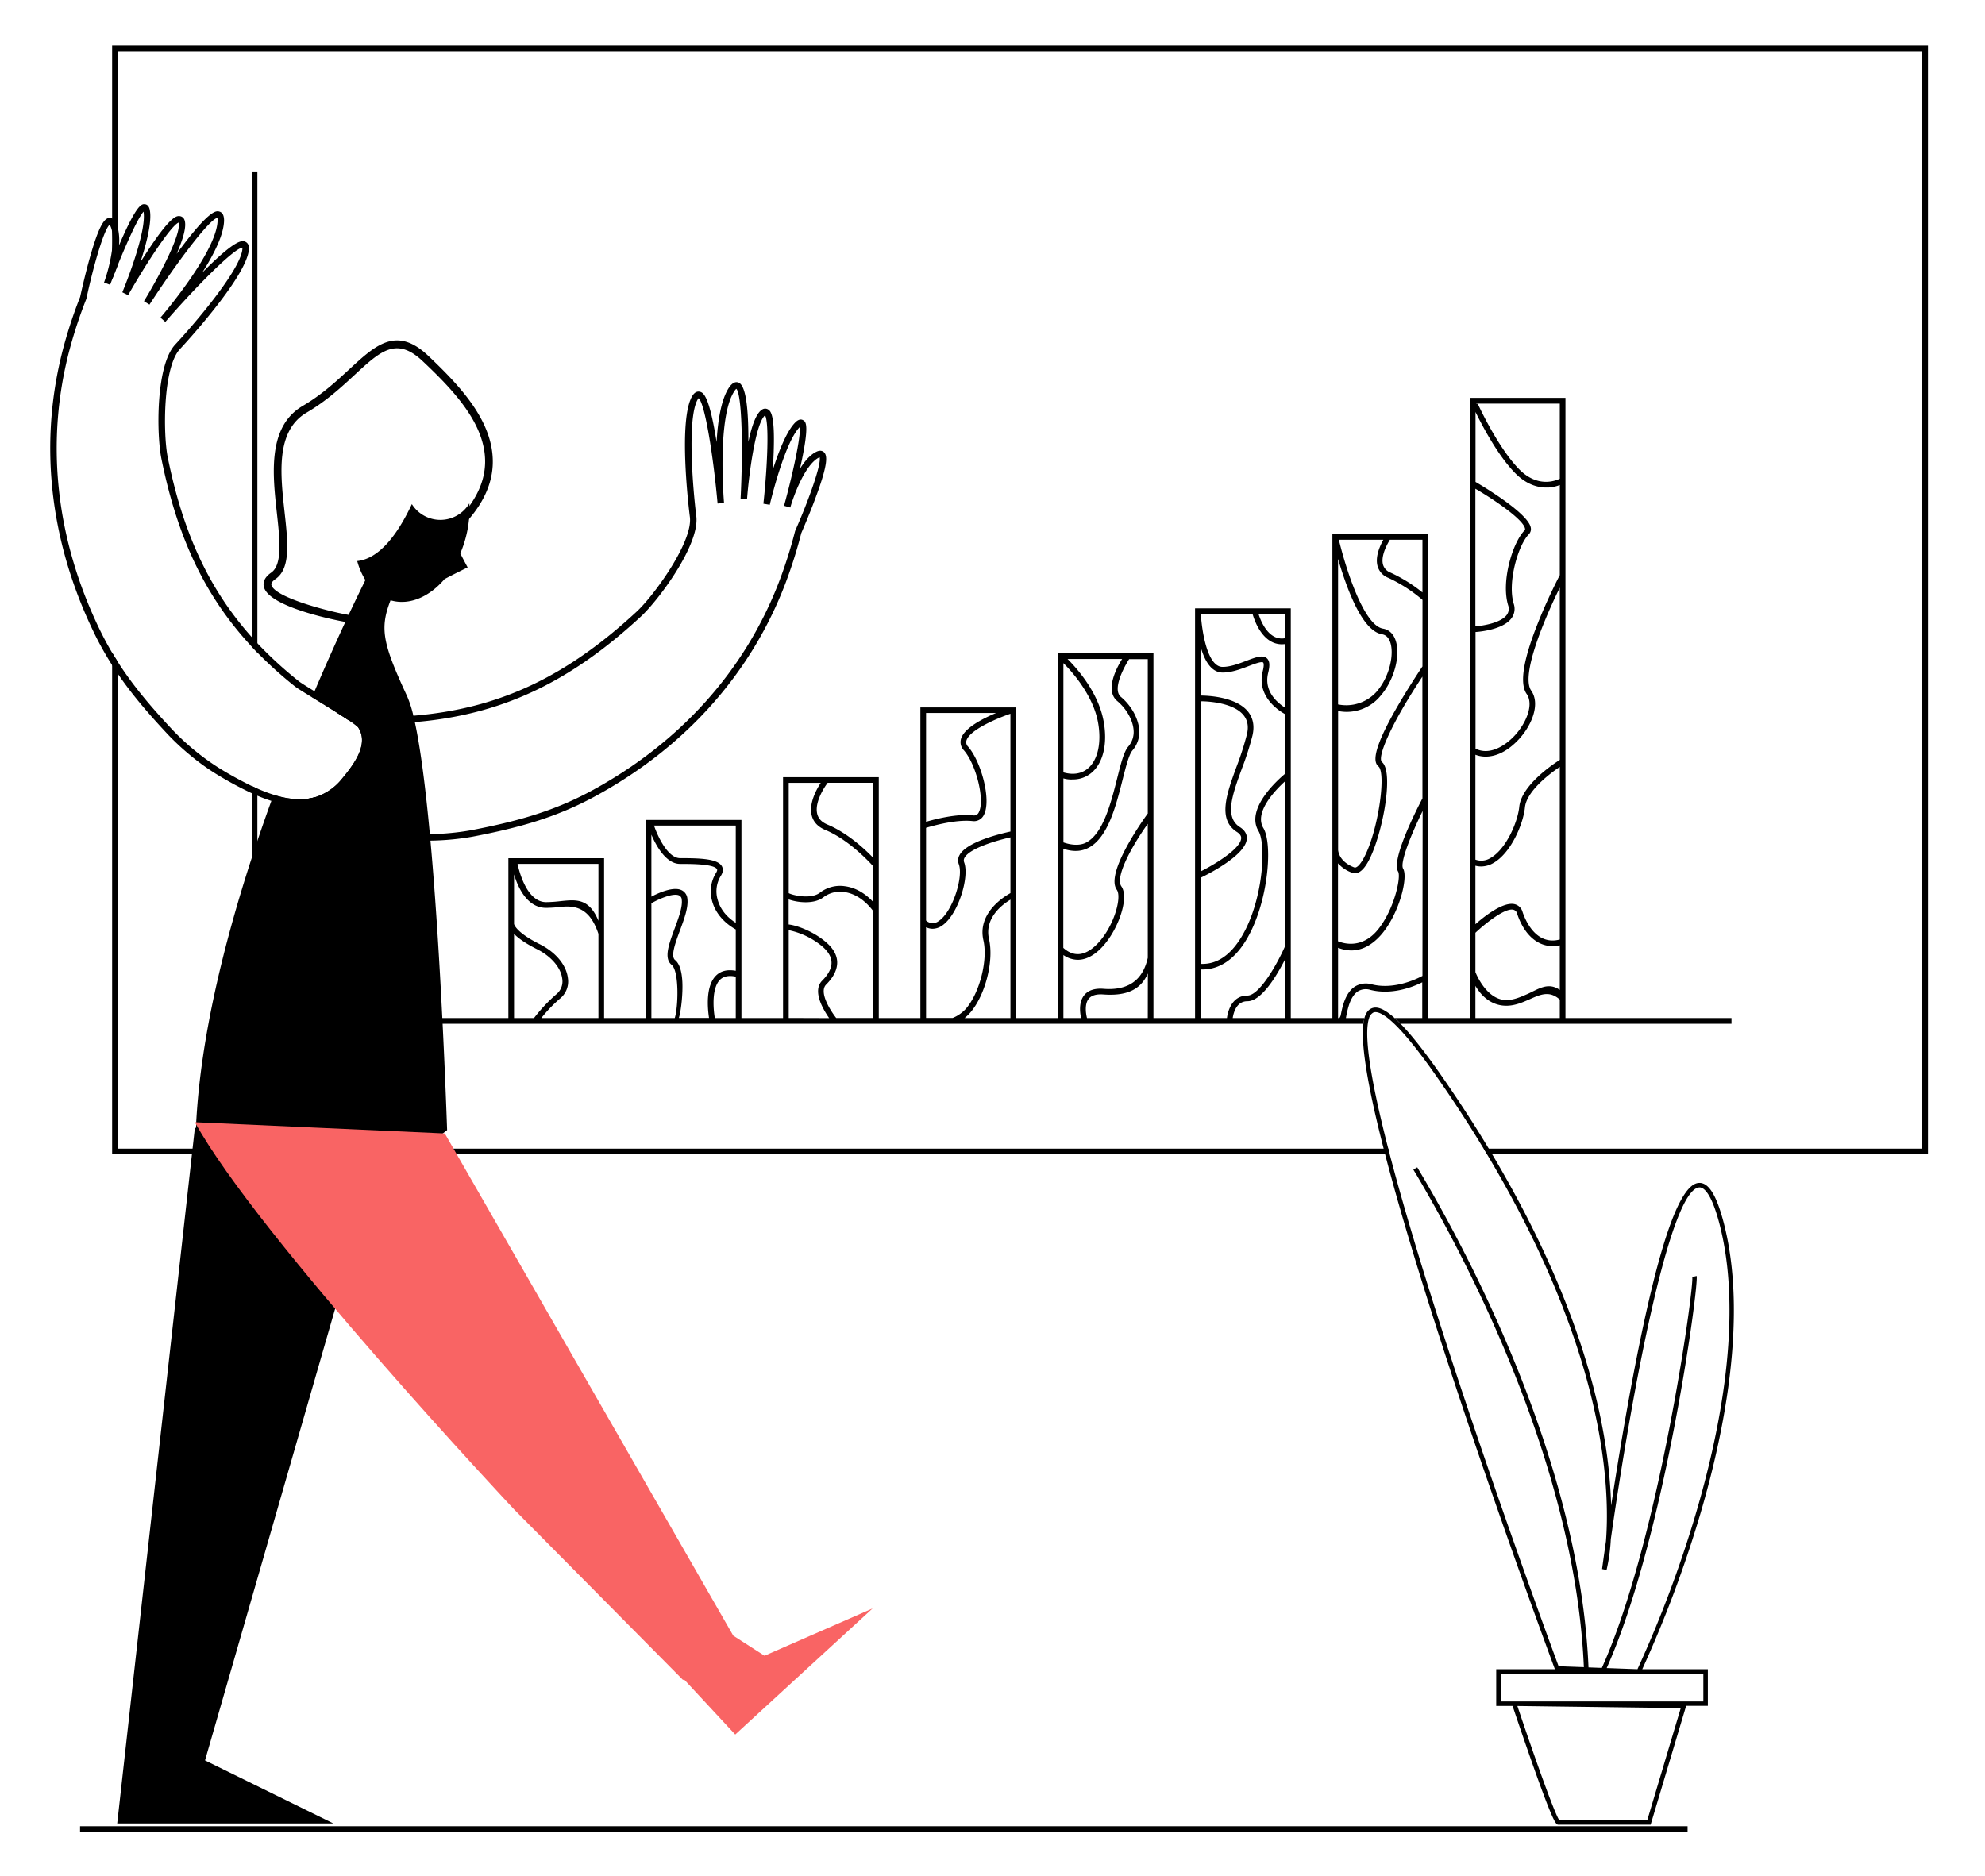 <svg id="Capa_1" data-name="Capa 1" xmlns="http://www.w3.org/2000/svg" viewBox="0 0 881.66 833.19"><title>Mesa de trabajo 49</title><path d="M616.65,510.24H52.32V294q-1.29-2-2.52-4.09V512.76H617.3C617.08,511.91,616.86,511.07,616.65,510.24ZM49.8,20.24V124.15c.82-2.13,1.67-4.29,2.52-6.41v-95H853.8V510.24H659.05l1.51,2.52H856.32V20.24Z"/><path d="M114.32,76.5V289.89c-.86-.88-1.69-1.76-2.52-2.65V76.5Z"/><path d="M299.16,453.26a.37.37,0,0,1-.25.12Z"/><path d="M366,200.9c-.47-.46-1.55-1.11-3.35-.25-2.8,1.34-5.26,4.23-7.33,7.56l.15-.66c4.23-19.13,2.43-20.2,1.25-20.9-.7-.41-1.85-.6-3.37.88-3.87,3.74-7.49,13-10.11,21.2.09-1.36.17-2.75.24-4.15,1.05-20.61-1.23-22-2.33-22.7a2.51,2.51,0,0,0-2.75.12c-2.61,1.67-4.59,7.52-6,14.27,0-9.18-.26-24.94-4.47-26.37-1.36-.46-2.69.23-4,2.07-3.58,5.17-5.1,14.82-5.65,24.39-3.37-21.38-6.1-22-7.45-22.35-.86-.21-2.13-.06-3.29,1.8-6.46,10.37-1.53,50.86-1.12,53.84h0c1.39,11.06-16,35-23.71,42.1-31.39,29.06-61.36,43.11-99.08,46.18q-3.28.27-6.66.43c-1,.05-5.45-.29-10.15-.65-4.43-.34-8.19-.61-11.33-.8-2.25-.15-4.18-.25-5.81-.31,1.74,1.1,3.41,2.17,4.85,3.13,1.8.11,3.67.24,5.48.37,2.41.16,4.71.34,6.59.48,6,.46,9.38.71,10.51.65,2.43-.11,4.81-.27,7.17-.47h0c38.2-3.19,68.58-17.46,100.38-46.89,7.85-7.27,26.2-31.89,24.61-44.58-1.48-11.76-4.24-44,.72-52a2.73,2.73,0,0,1,.3-.41c2.84,2.41,6.56,25.87,8.43,46.79l2.87-.25h0c-.05-.59-3.23-38.38,4.71-49.84a4.11,4.11,0,0,1,.75-.88c2.56,2.75,3,27.25,1.88,48.92l2.87.18c1-12.84,4-34,8-37.29,1.86,3,1.11,22.32-.73,39.24l2.83.48c.07-.28,6.52-27.75,13.34-34.56.48,4.19-3.06,20.73-7,35l2.78.77c1.46-5.17,6.61-19.26,12.86-22.26l.17-.07c.85,3.08-4.84,19.05-10.84,32.64l-.08.23a203.94,203.94,0,0,1-6.85,21.77c-15.12,39.88-44.17,72.31-84,93.76-17,9.13-33.38,13.5-52.81,17.25a113,113,0,0,1-18.5,1.77c-2.61,0-5.19,0-7.6-.22-16.11-1.3-33.08-3.68-41.6-13.82a21.22,21.22,0,0,1-1.78-2.42,21.85,21.85,0,0,1-3,.66,22.56,22.56,0,0,0,1.72,2.57,29.94,29.94,0,0,0,10.83,8.57c9.12,4.52,21.15,6.31,33.59,7.31,2,.16,4.22.24,6.42.24.56,0,1.11,0,1.67,0A115.79,115.79,0,0,0,210,371.64c19.69-3.79,36.35-8.23,53.62-17.53,40.47-21.79,70-54.74,85.35-95.28a207,207,0,0,0,6.92-22c.43-1,3.65-8.36,6.46-16C368,205.67,367.41,202.29,366,200.9Z"/><path d="M190.16,158c-14.09-13.31-23.35-4.75-35.07,6.09-5.75,5.31-12.26,11.33-20.61,16.2-15.75,9.19-13.4,30.45-11.51,47.52,1.31,11.85,2.55,23.05-2.54,26.57-3.54,2.45-3.66,5-3.14,6.61,2.48,8,26.86,13.58,36.07,15.28a34.26,34.26,0,0,0,3.44.54h.66l12.82-11.47,6-5.38,21.3-19.06,3.07-2.74,1.16-1a71.09,71.09,0,0,0,6.47-6.56h0c6.93-8.07,10.49-16.47,10.6-25.09C219.13,187,204.19,171.29,190.16,158Zm9.37,76.56-.26.23-.77.69-20.4,18.26-10.8,9.66-11.11,9.94c-.37,0-.82-.11-1.37-.2h0c-7.76-1.28-32.49-7.53-34.24-13.18-.1-.3-.39-1.24,1.81-2.76,6.77-4.69,5.49-16.31,4-29.76-1.87-16.93-4-36.11,9.83-44.18,8.67-5.06,15.33-11.22,21.21-16.65,7.35-6.8,12.86-11.9,18.9-11.9,3.5,0,7.17,1.71,11.48,5.79,13.5,12.74,27.88,27.77,27.66,44.91-.09,6.56-2.43,13.05-7,19.38A62,62,0,0,1,199.53,234.6Z"/><path d="M173.46,266.67c-4.85,12.5-3.55,19.07,7.33,42.52a49.85,49.85,0,0,1,2.81,8.74c.22.9.44,1.85.65,2.83h0c2.61,12,4.83,29.86,6.68,49.83.09,1,.18,1.91.26,2.87,2.34,25.89,4.07,54.89,5.27,78.78,0,.85.09,1.69.13,2.52,1.34,27.24,2,47.24,2,47.24-.62.5-1.24,1-1.86,1.46q-4.87,3.78-9.63,6.78c-1.39.89-2.78,1.73-4.15,2.52a93.79,93.79,0,0,1-19.71,8.65c-27.88,8.48-50.45-.55-63.59-8.65-1.39-.86-2.68-1.7-3.85-2.52-1.51-1.05-2.84-2-4-2.94h0A53.75,53.75,0,0,1,87,503.14c0-.71,0-1.43.09-2.14,0-.47,0-.94.06-1.42s0-.7,0-1.05C89.15,461,99.38,419.32,111.8,381.15q1.24-3.84,2.52-7.62,3.06-9.07,6.23-17.81c.32-.9.64-1.79,1-2.68a38.57,38.57,0,0,0,11.64,2,25.13,25.13,0,0,0,3.81-.28,21.85,21.85,0,0,0,3-.66A24.56,24.56,0,0,0,152,345.81C158.16,338.44,163.77,330,159,323a28.25,28.25,0,0,0-4.46-3.31c-1.44-1-3.11-2-4.85-3.13-3.37-2.13-7-4.35-9.64-6l-1.44-.88c.38-.9.76-1.79,1.13-2.68,5.06-11.9,9.75-22.32,13.66-30.75.5-1.08,1-2.12,1.45-3.13h0c3.17-6.76,5.74-12,7.44-15.46a31.67,31.67,0,0,1-3.63-8.43c10.28-1.1,18.44-12.83,24.27-25.31a14.94,14.94,0,0,0,25.53-.32A49,49,0,0,1,207,238.27a51,51,0,0,1-2.55,7.57c1.76,3.44,3.26,6.21,3.26,6.21s-6.4,3.12-10.25,5.19c-6.59,7.71-15.21,11.64-23.31,9.6Z"/><path d="M114.32,350.29v3.12c2.09.88,4.17,1.66,6.23,2.31.32-.9.64-1.79,1-2.68A70,70,0,0,1,114.32,350.29Zm47-28.89a7.05,7.05,0,0,0-1.35-1.3c-1-.81-2.49-1.86-4.52-3.19-3.24-2.14-7.83-5-13.94-8.74l-1.82-1.11c-3.3-2-6.13-3.79-6.8-4.32a173.83,173.83,0,0,1-18.58-17Q113,284.35,111.8,283c-19-21.29-30.59-46.46-37.31-79.91-2.07-10.3-2.15-39.87,5.41-48,.29-.3,29.8-31.91,30.65-44.34.15-2.18-.79-3-1.61-3.38-1.28-.54-3.88-1.61-19.13,13.75C95,113,99.39,104.31,99.52,98c0-2.23-.63-3.57-2-4s-4.33-1.33-19.07,18.76c2.78-6.33,4.6-12.23,3.47-15.11A2.51,2.51,0,0,0,79.76,96c-1.3-.11-4-.29-15.19,17-.76,1.18-1.51,2.35-2.23,3.51,2.68-8.19,5.17-17.81,4.22-23.11-.37-2.08-1.41-2.61-2.21-2.68-1.38-.12-3.46-.31-11.23,17.67l-.27.62a24.17,24.17,0,0,0-.53-7.86,11.17,11.17,0,0,0-1-2.56A3.36,3.36,0,0,0,49.8,97a2.34,2.34,0,0,0-1.33-.2c-2,.29-4.39,2.71-8.75,18.32-2.18,7.84-3.89,15.7-4.12,16.75a208,208,0,0,0-7.26,21.86C17.05,195.6,21.68,239.59,41.72,281a140.67,140.67,0,0,0,8.08,14.46q1.23,1.93,2.52,3.82c6.49,9.53,14,18.19,22.59,27.34a108.9,108.9,0,0,0,9.26,8.6,99.92,99.92,0,0,0,11.59,8.43,156.17,156.17,0,0,0,16,8.69q1.26.58,2.52,1.11c2.09.88,4.17,1.66,6.23,2.31a42.28,42.28,0,0,0,12.65,2.16,28.54,28.54,0,0,0,5.49-.52,24.92,24.92,0,0,0,3.05-.81,27.53,27.53,0,0,0,12.5-8.9C158.37,342.69,168,331.08,161.33,321.4ZM152,345.81A24.56,24.56,0,0,1,140,354.13a21.85,21.85,0,0,1-3,.66,25.13,25.13,0,0,1-3.81.28,38.57,38.57,0,0,1-11.64-2,70,70,0,0,1-7.2-2.75c-.83-.36-1.67-.75-2.52-1.15a165.83,165.83,0,0,1-14.54-8A109.74,109.74,0,0,1,77,324.61c-9.58-10.19-17.76-19.75-24.69-30.6q-1.29-2-2.52-4.09c-1.94-3.26-3.76-6.65-5.49-10.22C24.57,239,20,195.67,31.12,154.5a204.24,204.24,0,0,1,7.2-21.66l.07-.23c3.09-14.53,7.83-30.81,10.33-32.81l.09.16a9.88,9.88,0,0,1,1,3,27.61,27.61,0,0,1,0,7.66,73.21,73.21,0,0,1-3.6,14.88l2.7,1,.9-2.38c.82-2.13,1.67-4.29,2.52-6.41,4.45-11,9.18-21.23,11.43-23.69,1.54,9.51-9.32,35.56-9.43,35.82l2.58,1.27c8.43-14.8,19.16-30.94,22.4-32.23,1.43,4.81-8.61,23.87-15.37,34.91l2.44,1.53c11.8-18.21,26.49-37.82,30.17-38.55a4.2,4.2,0,0,1,.1,1.15c-.28,14-25.13,42.88-25.38,43.17L73.43,143c13.78-15.86,30.53-32.7,34.24-33a2.68,2.68,0,0,1,0,.52c-.64,9.31-21.77,33.86-29.85,42.53-8.72,9.36-8.27,40.06-6.16,50.54,7.09,35.25,19.49,61.47,40.13,83.64.83.89,1.66,1.77,2.52,2.65A180.3,180.3,0,0,0,131.11,305c.79.63,3.25,2.16,7.46,4.74l1.44.88c2.66,1.63,6.27,3.85,9.64,6,1.74,1.1,3.41,2.17,4.85,3.13A28.25,28.25,0,0,1,159,323C163.77,330,158.16,338.44,152,345.81Z"/><path d="M86.56,501,52.06,810h96l-57-28L165,525.29S131,445.33,93.56,501Z"/><path d="M387.56,714.5l-48,21-13.87-8.92L197.56,503.5l-111-5c27.59,50.37,141.78,172,141.78,172l75.06,75.79.37-.33,22.79,24.55Z" fill="#f96464"/><path d="M755.05,673.08c10.8-36.46,21.38-88.66,10.48-130.2-3.19-12.14-6.67-17.69-11-17.41-8.77.55-18.36,28.88-29.32,86.6-3.87,20.44-7.2,41-9.6,56.72a216.21,216.21,0,0,0-3.1-30.45c-7.84-45.65-28.45-89.74-49.66-125.45-.5-.85-1-1.69-1.51-2.52-7.47-12.43-15-23.8-22-33.81-7.31-10.44-12.87-17.28-17.14-21.67l-.13-.13c-.88-.9-1.71-1.69-2.48-2.39l-.15-.13c-5.78-5.21-8.71-5.12-10.55-4.15-1.09.57-2.18,1.67-2.87,4.15a.65.65,0,0,0,0,.13,16.14,16.14,0,0,0-.46,2.39s0,.08,0,.13c-.82,6.61.34,19.45,6.4,44.86q1.21,5.06,2.64,10.62c.21.83.43,1.67.65,2.52,6,23.06,14.74,52.18,26,86.82,23,70.79,49.11,141.07,49.37,141.77H664.56V757.8h7.28c.09.26.19.58.32,1,1.32,3.94,4.86,14.4,8.51,24.76,9.54,27,10.51,27,11.53,27h40.95l15.47-51.79.29-1h9.65V741.49H729.43A526.83,526.83,0,0,0,755.05,673.08Zm-111.9-74C631.09,562,622.83,534,617.3,512.89c-.22-.85-.44-1.69-.65-2.52-8.5-32.95-10.09-48.48-9.13-55.48a13.13,13.13,0,0,1,.55-2.52,4.11,4.11,0,0,1,1.79-2.51c1-.55,3-.42,6.69,2.51.85.68,1.8,1.51,2.85,2.52,4.24,4.09,10.14,11.1,18.34,22.81,6.8,9.71,14.07,20.69,21.31,32.67l1.51,2.52c21.3,35.68,42.11,79.88,50,125.62,3.55,20.61,3.51,36.21,2.75,46.07-1.1,7.65-1.71,12.28-1.73,12.42l2,.39a77.84,77.84,0,0,0,1.88-13.65c9.48-66.91,26.38-155.46,39.29-156.27,1.69-.13,5.19,1.81,8.89,15.91,10.79,41.1.27,92.89-10.45,129.1a521,521,0,0,1-25.89,69l-13.61-.5h-.06c25.77-57.68,41-169.91,39.95-174.18l-1.94.47c.85,4.7-14.81,117.54-40.16,173.63l-5.93-.22c-3.86-91.55-53.69-184.51-75-220.35-.5-.84-.85-1.44-1.05-1.79l-1.74,1c.2.35.57,1,1.08,1.81C650,557,699.61,649.52,703.49,740.57l-11.22-.41C689.62,733,665,666.28,643.15,599.09Zm88.51,209.46h-39.1c-2.17-3-12-31-18.29-49.79-.11-.31-.21-.62-.31-.92l71.79.92h.78Zm24.9-65.06V755.8h-90V743.49Z"/><rect x="35.56" y="811.24" width="714" height="2.53"/><path d="M695.32,452.24V176.74H652.8v275.5H634.32v-215H591.8v215H573.32v-182H530.8v182H512.32v-162H469.8v162H451.32v-138H408.8v138H390.32v-107H347.8v107H329.32v-88H286.8v88H268.32v-71H225.8v71H114.32V350.29c-.83-.36-1.67-.75-2.52-1.15V454.76H605.56a16.14,16.14,0,0,1,.46-2.39.65.65,0,0,1,0-.13h-8.22l.14-.74c.6-3.12,1.73-8.92,5.24-11.16a6.82,6.82,0,0,1,5.53-.61c9.7,2.42,19.18-1.45,23-3.38v15.89H619.48l.15.13c.77.7,1.6,1.49,2.48,2.39H769.06v-2.52Zm-467,0V414.85c1.8,1.83,4.88,4.14,10.17,6.78,6.36,3.18,10.67,8.24,11.24,13.2a7.3,7.3,0,0,1-2.48,6.7,72.11,72.11,0,0,0-10.07,10.71Zm37.48,0H240.44a60.56,60.56,0,0,1,8.43-8.77,9.75,9.75,0,0,0,3.37-8.93c-.68-5.89-5.4-11.56-12.61-15.17-10.74-5.37-11.3-8.91-11.31-8.95v-22c1.69,5.62,5.75,14.87,14.24,14.87a63,63,0,0,0,6.7-.45c7.17-.76,12.94,1.2,16.54,12Zm0-43.23C261.63,399,256,399.56,249,400.3a60.73,60.73,0,0,1-6.43.44c-8.34,0-11.84-13-12.7-17H265.8Zm33.11,44.37.25-.12A.37.37,0,0,1,298.91,453.38Zm.78-1.14H289.32v-51c3.71-2.11,9.83-4.68,12.34-3.46a2.12,2.12,0,0,1,1.15,1.9c.4,3.2-1.42,8.11-3.19,12.87-2.5,6.76-4.87,13.14-1.35,16S301.22,447.72,299.69,452.24Zm27.11,0h-9.3c-.75-4.35-1.4-13.53,2.4-17.11,1.59-1.49,3.9-1.92,6.9-1.29Zm0-21c-3.61-.66-6.51,0-8.63,2-4.91,4.62-3.85,15-3.24,18.95H301.52c1-3.06,1.84-10.92,1.55-16.16-.27-4.86-1.36-8.08-3.22-9.57-2.09-1.67.16-7.75,2.15-13.11,1.86-5,3.79-10.24,3.31-14.06a4.6,4.6,0,0,0-2.54-3.85c-3.65-1.78-10.17,1.14-13.45,2.86V370.76c2.14,5,6.53,13,12.74,13,4.91,0,15.14,0,16.4,2.36.19.37,0,.94-.45,1.68A15.49,15.49,0,0,0,316.23,400c1.32,5.23,5.07,9.78,10.57,12.88Zm0-21.3c-5.31-3.39-7.35-7.54-8.12-10.57a13,13,0,0,1,1.43-10.21c1.31-2,1-3.41.57-4.28-1.82-3.41-9.51-3.68-18.62-3.68-5.52,0-10-9.9-11.58-14.48H326.8Zm23.52,42.26v-39a33.91,33.91,0,0,1,14.92,7.23c2.62,2.25,4,4.58,4.08,7,.1,2.58-1.3,5.34-4.15,8.2-1.72,1.71-3.09,5.14.17,11.72a39.63,39.63,0,0,0,2.94,4.91Zm37.48,0H371.41c-2.56-3.25-7.81-11.5-4.46-14.85s5-6.76,4.9-10.08c-.12-3.1-1.79-6.05-5-8.77-5.68-4.87-13-7.46-16.56-7.84V399.52c3.7,1.37,11.31,2.34,15.53-1a12.25,12.25,0,0,1,9.18-2.27c3.27.44,8.09,2.26,12.77,8.35Zm0-51.58c-4.57-4.9-9.16-6.5-12.43-6.94a14.65,14.65,0,0,0-11.1,2.79c-3.94,3.16-12.16,1.26-13.95.27v-49h14.24c-2.06,3.12-5.13,9-4.13,14,.62,3.16,2.69,5.49,6.14,6.93,10.25,4.27,19.24,13.87,21.23,16.08Zm0-19.62c-3.7-3.84-11.41-11-20.25-14.71-2.65-1.1-4.17-2.75-4.63-5.05-1.05-5.14,3.39-11.81,4.72-13.52H387.8Zm23.52-64.28h31.11c-6,2.5-14.3,6.76-15.61,11.57a5.23,5.23,0,0,0,1.29,5c5.53,6.33,9.39,22.26,6.66,27.49a2.32,2.32,0,0,1-2.57,1.42c-7.35-.81-17.05,1.73-20.88,2.85ZM448.8,452.24H428.42a18.48,18.48,0,0,0,2.61-2.51c6.62-7.71,10.48-22.9,8.26-32.51-2.16-9.36,5.8-15.35,9.51-17.59Zm0-55.51c-3.08,1.69-14.76,9-12,21,2,8.79-1.65,23.23-7.72,30.3a16,16,0,0,1-5.94,4.16H411.32V411.88a6.64,6.64,0,0,0,2.91.69,7.53,7.53,0,0,0,4.24-1.42c7.14-4.87,12.21-21.61,9.77-28.09a2.36,2.36,0,0,1,.2-2.09c2.36-4.21,14.24-7.63,20.36-9Zm0-27.35c-4.6,1-19.33,4.56-22.56,10.36a4.84,4.84,0,0,0-.36,4.2c2.06,5.51-2.7,20.94-8.84,25.12a4.35,4.35,0,0,1-5.72-.15V367.73c3-.9,13.26-3.79,20.6-3A4.87,4.87,0,0,0,437,362c3.45-6.61-1.22-23.72-7-30.32a2.72,2.72,0,0,1-.75-2.67c1.33-4.86,14.19-10.14,19.54-11.95Zm23.52-74.8c3.46,3.38,13.05,13.88,15.35,26.15,1.68,9,0,16.86-4.45,20.6-2.8,2.38-6.55,3-10.9,1.77Zm0,51.19a12,12,0,0,0,4.18.47,12.61,12.61,0,0,0,8.35-3c5.2-4.39,7.18-13,5.31-23-2.41-12.82-11.85-23.38-16-27.51h24.25c-2.06,3.28-8,13.85-2.14,18.71,4,3.35,6.85,8.33,7.21,12.69a9.88,9.88,0,0,1-2.36,7.52c-1.94,2.26-3.24,7.43-4.89,14-2.78,11-6.24,24.73-13.9,28.67-2.66,1.37-6.44,1.13-10-.12ZM509.8,452.24h-27c-.55-2.17-1.08-6.19.71-8.5,1.2-1.55,3.39-2.21,6.48-2,10.39.79,16.69-2.1,19.84-9.32Zm0-26.77c-1.53,6.87-5.81,14.84-19.64,13.77-4-.31-6.92.68-8.68,2.95-2.38,3.07-1.84,7.61-1.29,10.05h-7.87v-28a11.25,11.25,0,0,0,6.41,2.11c3,0,6-1.3,9-3.9,8.34-7.29,14.15-23.39,10.35-28.7-3-4.27,5.12-18.61,11.71-27.78Zm0-64.12c-3.79,5.24-18.74,26.92-13.77,33.88,2.54,3.56-1.83,18.24-10,25.33-4.8,4.2-9.42,4.36-13.75.49V377a16.64,16.64,0,0,0,5.45,1,12.29,12.29,0,0,0,5.7-1.37c8.68-4.47,12.29-18.79,15.19-30.31,1.45-5.73,2.81-11.14,4.36-12.95a12.47,12.47,0,0,0,3-9.37c-.42-5-3.6-10.66-8.11-14.42-3.84-3.2,1-12.64,3.65-16.77h8.28Zm23.52-49.84c3.15,0,14.44.58,19,6.16,1.84,2.27,2.34,5.06,1.52,8.54a132.3,132.3,0,0,1-4.64,14.44c-4.38,12-8.51,23.38.19,28.92,2,1.27,1.92,2.47,1.89,2.86-.28,4.33-10.48,10.89-17.95,14.65ZM570.8,452.24H547.52c.45-2.88,1.89-7.48,6.54-7.48,6.32,0,13.16-11.59,16.74-18.65Zm0-32c-3.78,8.6-11.57,22-16.74,22-6.17,0-8.51,5.67-9.1,10H533.32V430.65l.82,0c7.23,0,13.7-4.17,18.8-12.16,10.26-16.07,12.61-43.33,8.2-50.66-4.19-7,5.25-16.78,9.66-20.79Zm0-76.54c-3.12,2.59-17.77,15.55-11.82,25.46,3.58,6,2.07,32-8.17,48-4.88,7.62-10.75,11.31-17.49,11V389.89c4.17-2,20-10.18,20.48-17.3.09-1.4-.37-3.44-3.06-5.16-7-4.44-3.37-14.39.82-25.91a130,130,0,0,0,4.73-14.73c1-4.24.32-7.84-2-10.72-5.29-6.5-17.49-7.06-20.94-7.09V287.61c2.17,7.41,5.45,11.15,9.74,11.15,4,0,8.17-1.6,11.56-2.89,2.41-.92,5.71-2.18,6.39-1.57.07.06.63.67-.18,3.89-2.83,11.35,7.42,17.7,10,19.09Zm0-29.33a21.63,21.63,0,0,1-4.08-3.32c-3.41-3.61-4.56-7.73-3.43-12.23.83-3.33.64-5.3-.6-6.4-1.83-1.63-5-.43-9,1.09-3.36,1.28-7.17,2.74-10.66,2.74-6.78,0-9.19-15.88-9.67-23.48h23c.63,2.23,2.9,9,7.88,12a9.82,9.82,0,0,0,5.11,1.43,12,12,0,0,0,1.45-.1Zm0-30.88a7.34,7.34,0,0,1-5.26-.93c-3.74-2.23-5.77-7.38-6.54-9.79h11.8Zm23.52-35.21c.95,3.27,2.15,7.09,3.55,10.91,5.15,14.07,10.52,21.66,16,22.57,1.67.27,2.87,1.44,3.59,3.45,1.86,5.23-.16,15.39-6.14,22.18a18.14,18.14,0,0,1-17,5.52ZM631.8,433.5c-2.35,1.27-12.46,6.26-22.43,3.77a9.34,9.34,0,0,0-7.51.94c-4.43,2.82-5.69,9.32-6.36,12.81a4.77,4.77,0,0,1-.58,1.22h-.6V421a15.73,15.73,0,0,0,5.9,1.19c4.61,0,9-2.25,13-6.69,8.21-9.24,12.33-25.69,10-29.63-1.55-2.6,3.56-15.21,8.66-25.62Zm0-78.86c-2.95,5.64-13.92,27.36-10.82,32.51,1.49,2.49-2,18-9.69,26.65-4.87,5.47-11.17,6.61-17,4.32V383.49a15,15,0,0,0,6.3,4.19,3.43,3.43,0,0,0,1.25.24c1.89,0,3.78-1.6,5.63-4.78,6.14-10.55,12-39.89,6.37-44.61-2.33-1.94,3.9-16.81,17.93-37.95Zm0-58.6c-1.45,2.16-7,10.55-12,19.32-10.84,19.1-9.49,23.48-7.53,25.11,3.58,3-.25,29.89-6.94,41.4-1.46,2.51-2.88,3.8-3.81,3.45-7-2.63-7.17-7.62-7.18-7.82V315.84a19.4,19.4,0,0,0,18.88-6.79c6-6.88,9-18,6.62-24.7-1-2.9-3-4.66-5.55-5.1-8.75-1.45-16.78-27.66-19.62-39.49h19.76c-2.61,4.73-3.47,8.87-2.48,12a7.88,7.88,0,0,0,4.62,4.9,65.39,65.39,0,0,1,15.25,9.82Zm0-32.87a67.11,67.11,0,0,0-14.23-8.83,5.39,5.39,0,0,1-3.23-3.34c-.84-2.65.21-6.62,2.94-11.15a.41.41,0,0,0,.05-.09H631.8Zm38.05,5.69a4.58,4.58,0,0,1-.54,4.2c-2.55,3.64-10.67,4.92-14,5.16V217.11c8.62,5,21.53,13.84,22.06,17.78a.76.76,0,0,1-.21.72C672,240.74,666.6,258,669.85,268.86ZM692.8,452.24H655.32V437.91c2,3.51,6.36,8.85,13.74,8.85,3.87,0,7.33-1.54,10.39-2.89,4.86-2.16,8.79-3.91,13.35.16Zm0-12.5c-5.22-3.69-9.62-.3-14.38,1.82-3,1.31-6,2.68-9.36,2.68-9,0-13.7-12.33-13.74-12.43V414.35c4.34-4.09,13.2-11.16,16.86-10.24a2.34,2.34,0,0,1,1.68,1.79c3.07,9.21,8.9,14.39,15.8,14.38a14.32,14.32,0,0,0,3.14-.35Zm0-22.4c-10.61,2.8-15.33-8.62-16.54-12.24a4.84,4.84,0,0,0-3.46-3.44c-5.3-1.33-14.21,6-17.48,8.89v-26a9.59,9.59,0,0,0,2.54.34,10.89,10.89,0,0,0,5.4-1.51c7.91-4.47,13.33-17.45,14.06-24.71s11.14-15.11,15.48-18Zm0-79.78c-3.08,1.95-17,11.26-18,20.81-.69,6.88-5.88,18.87-12.79,22.77a7.64,7.64,0,0,1-6.69.72V335.27a12.49,12.49,0,0,0,4.55.83c4.32,0,9.48-2.05,14.69-7.64,5.87-6.32,9.66-15.79,5.54-21.68-4.76-6.81,6-32.11,12.7-45.73Zm0-82.09c-.83,1.6-5.83,11.32-10,22-6.3,15.9-7.89,26.26-4.73,30.77,3.32,4.75-.26,13.08-5.31,18.52-4.55,4.88-11.42,8.85-17.39,5.78V280.75c1.62-.1,12.38-1,16.06-6.24a7,7,0,0,0,.89-6.37c-2.86-9.55,2.08-26.14,6.68-30.75a3.27,3.27,0,0,0,.94-2.84c-.82-6.13-19.76-17.66-24.57-20.48V183c2.92,6,10,19.57,17.85,27.4,5,5,10,6.17,13.53,6.17.37,0,.72,0,1.06,0a16.63,16.63,0,0,0,5-1.13Zm0-42.82c-1.72.85-9.67,4.14-17.85-4-9.08-9.09-17.49-26.91-18.61-29.35h-.75l.62-.28s0,.11.13.28H692.8Z"/></svg>